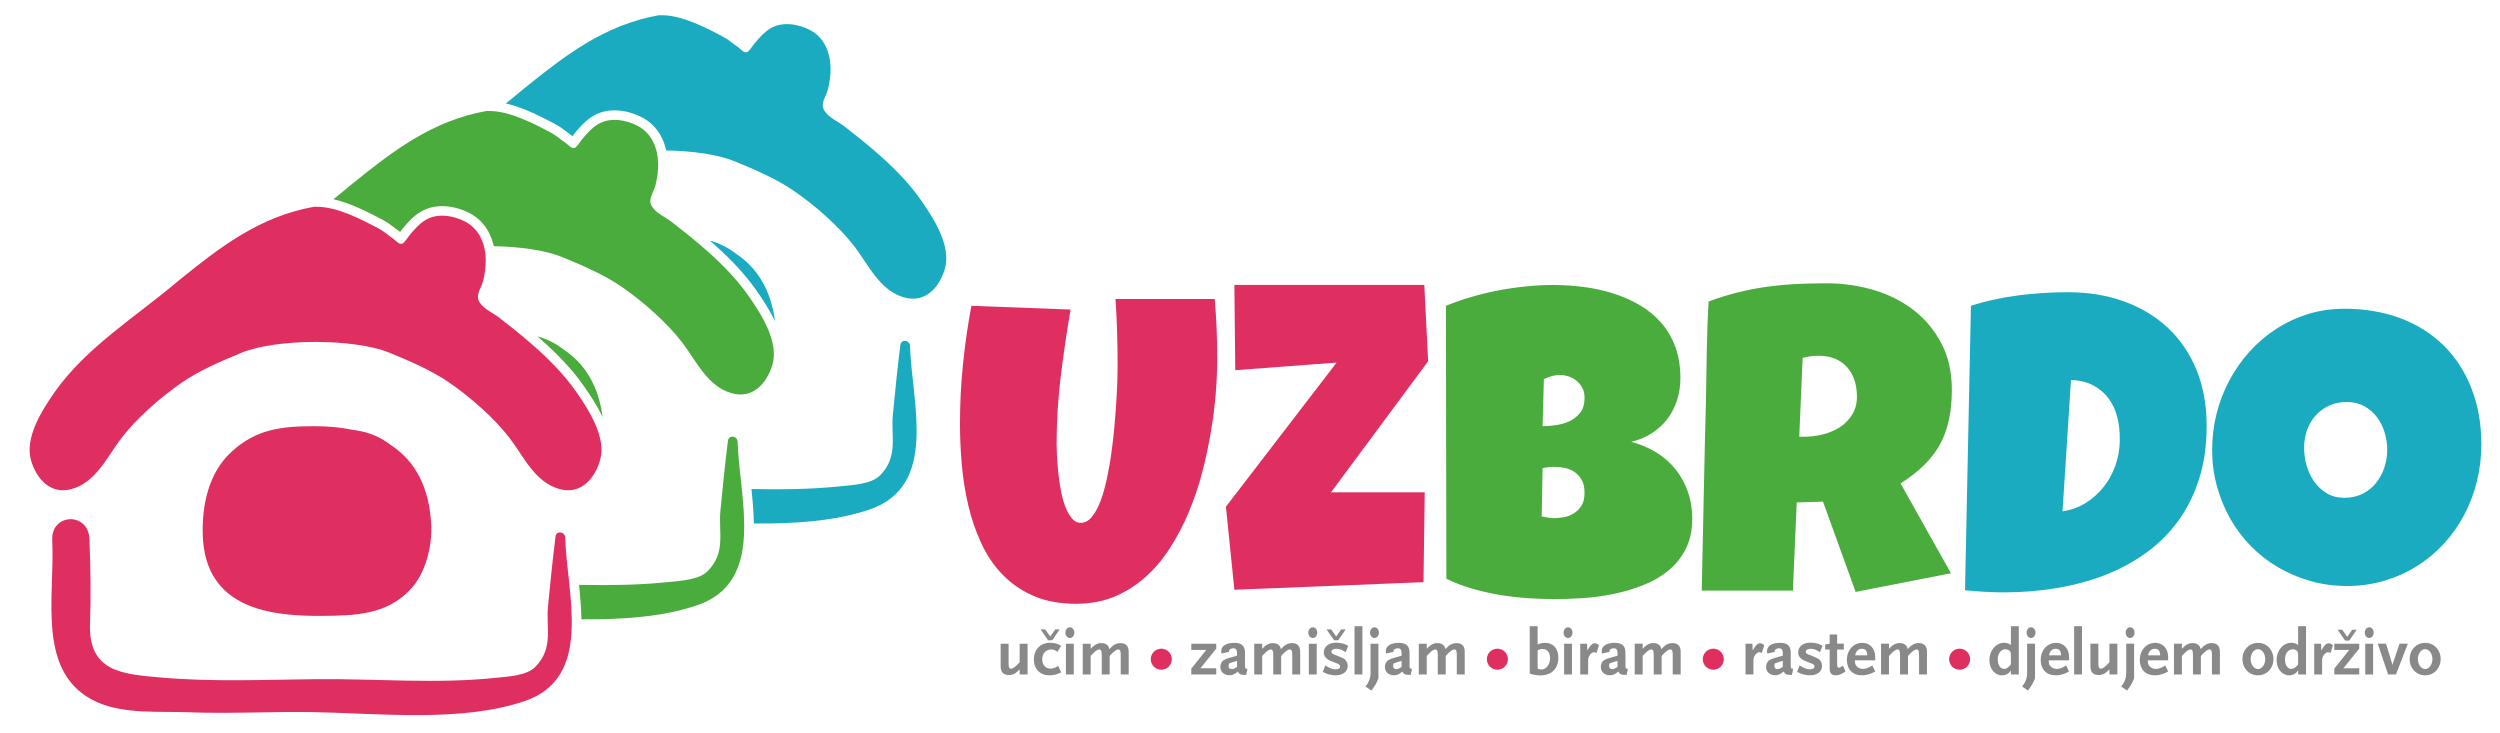<?xml version="1.0" encoding="UTF-8"?>
<!DOCTYPE svg PUBLIC "-//W3C//DTD SVG 1.1//EN" "http://www.w3.org/Graphics/SVG/1.1/DTD/svg11.dtd">
<!-- Creator: CorelDRAW 2019 (64-Bit) -->
<svg xmlns="http://www.w3.org/2000/svg" xml:space="preserve" width="1541px" height="452px" version="1.1" style="shape-rendering:geometricPrecision; text-rendering:geometricPrecision; image-rendering:optimizeQuality; fill-rule:evenodd; clip-rule:evenodd"
viewBox="0 0 1194.33 350.35"
 xmlns:xlink="http://www.w3.org/1999/xlink">
 <defs>
  <style type="text/css">
   <![CDATA[
    .fil5 {fill:none}
    .fil4 {fill:#898989;fill-rule:nonzero}
    .fil0 {fill:#1AABC1;fill-rule:nonzero}
    .fil1 {fill:#4BAC3E;fill-rule:nonzero}
    .fil3 {fill:#4BAC3E;fill-rule:nonzero}
    .fil2 {fill:#DF2F61;fill-rule:nonzero}
   ]]>
  </style>
 </defs>
 <g id="Layer_x0020_1">
  <g id="_2328397050672">
   <path class="fil0" d="M350.7 76.97c9.5,3.88 20.11,8.43 28.55,14.23 10.15,6.98 21.72,17.09 29.13,26.83 6.69,8.81 11.96,20.86 23.6,24.09 10.02,2.78 16.72,-4.68 19.37,-13.6 3.24,-10.92 -5.25,-24.1 -11.28,-32.76 -6.43,-9.25 -14.63,-17.19 -23.18,-24.48 -4.43,-3.79 -9.02,-7.41 -13.63,-11 -2.99,-2.32 -7.2,-3.99 -9.33,-7.23 -2.35,-3.54 0.61,-6.6 1.53,-10.2 0.92,-3.54 1.42,-7.21 1.3,-10.87 -0.22,-7.16 -3.13,-14.11 -9.71,-17.58 -5.69,-3 -13.41,-4.26 -19.06,-0.8 -3.12,1.91 -4.96,4.16 -7.31,6.87 -1.09,1.26 -2,2.89 -3.15,3.99 -1.74,1.67 -3.59,-1.02 -5.01,-1.98 -2.25,-1.52 -4.26,-3.4 -6.67,-4.69 -8.25,-4.43 -19.97,-10.51 -29.58,-10.51l-1.64 0c-25.95,4.67 -44.67,19.14 -64.67,35.31 -2.72,2.31 -5.51,4.58 -8.34,6.83 3.08,0.7 6.21,1.75 9.27,2.98 5.4,2.17 10.52,4.86 14.74,7.13 1.82,0.98 3.31,2.12 4.81,3.26 0.72,0.56 1.44,1.12 2.26,1.67 0.28,0.18 0.53,0.38 0.77,0.58 0.43,-0.6 0.87,-1.19 1.39,-1.79l0.46 -0.54c2.39,-2.76 4.4,-5.09 7.91,-7.25 3.46,-2.11 7.41,-2.89 11.36,-2.72 4.3,0.18 8.61,1.49 12.21,3.39 3.95,2.08 6.86,5.14 8.85,8.74 1.19,2.17 2.05,4.54 2.59,7 12.48,0.22 24.66,1.92 32.46,5.1zm-11.62 37.98c4.59,1.21 8.81,3.41 12.59,6.32 9.98,6.64 16.62,17.12 18.56,32.26 -2.57,-5.47 -5.94,-10.53 -8.78,-14.61 -3.35,-4.81 -7.17,-9.3 -11.28,-13.55 -3.54,-3.66 -7.28,-7.12 -11.09,-10.42zm91.02 49.94c-1.37,11.06 -2.52,22.25 -3.58,33.35 -0.99,10.24 2.76,19.91 -6.09,28.87 -4.15,4.2 -12.93,4.58 -18.53,5.18 -14.25,1.52 -28.59,1.62 -42.93,1.37 0.57,5.48 1.05,11.04 1.14,16.46 19.24,0.16 38.57,-1.04 55.18,-6.65 33.27,-11.25 20.19,-51.33 19.44,-78.14 -0.08,-2.93 -4.25,-3.49 -4.63,-0.44z"/>
   <path class="fil1" d="M268.32 122.74c9.5,3.88 20.11,8.43 28.55,14.23 10.15,6.98 21.72,17.09 29.14,26.83 6.69,8.8 11.95,20.86 23.59,24.09 10.02,2.78 16.72,-4.69 19.37,-13.61 3.24,-10.91 -5.25,-24.09 -11.28,-32.75 -6.43,-9.25 -14.63,-17.2 -23.17,-24.49 -4.44,-3.79 -9.03,-7.4 -13.64,-10.99 -2.98,-2.32 -7.19,-4 -9.33,-7.23 -2.34,-3.55 0.61,-6.61 1.53,-10.2 0.92,-3.54 1.42,-7.21 1.3,-10.87 -0.22,-7.16 -3.13,-14.11 -9.71,-17.58 -5.69,-3 -13.41,-4.27 -19.06,-0.81 -3.12,1.92 -4.96,4.17 -7.3,6.87 -1.1,1.26 -2,2.89 -3.16,3.99 -1.74,1.68 -3.58,-1.01 -5.01,-1.97 -2.25,-1.53 -4.26,-3.4 -6.67,-4.7 -8.25,-4.43 -19.97,-10.51 -29.57,-10.51l-1.65 0c-25.95,4.68 -44.67,19.14 -64.67,35.31 -2.72,2.32 -5.51,4.59 -8.34,6.83 3.09,0.71 6.22,1.76 9.27,2.98 5.41,2.18 10.52,4.87 14.74,7.14 1.82,0.97 3.32,2.12 4.81,3.26 0.72,0.56 1.45,1.11 2.26,1.66 0.28,0.19 0.53,0.38 0.77,0.58 0.43,-0.59 0.87,-1.19 1.39,-1.78l0.47 -0.55c2.38,-2.76 4.39,-5.08 7.91,-7.24 3.45,-2.11 7.4,-2.89 11.35,-2.72 4.3,0.18 8.62,1.49 12.21,3.38 3.95,2.09 6.86,5.15 8.85,8.75 1.2,2.17 2.05,4.54 2.59,6.99 12.48,0.22 24.66,1.92 32.46,5.11zm79.4 87.92c-1.37,11.06 -2.52,22.25 -3.58,33.35 -0.99,10.23 2.76,19.9 -6.09,28.87 -4.15,4.2 -12.92,4.58 -18.52,5.18 -14.26,1.52 -28.59,1.62 -42.94,1.37 0.57,5.48 1.05,11.03 1.14,16.46 19.24,0.15 38.57,-1.04 55.18,-6.66 33.27,-11.25 20.2,-51.32 19.45,-78.13 -0.09,-2.93 -4.26,-3.5 -4.64,-0.44zm-91.02 -49.95c4.59,1.22 8.82,3.41 12.59,6.33 9.99,6.63 16.62,17.11 18.56,32.25 -2.57,-5.46 -5.94,-10.53 -8.78,-14.61 -3.34,-4.81 -7.17,-9.3 -11.28,-13.55 -3.54,-3.66 -7.28,-7.11 -11.09,-10.42z"/>
   <path class="fil2" d="M265.34 256.42c-1.37,11.06 -2.51,22.25 -3.58,33.35 -0.99,10.24 2.76,19.91 -6.09,28.87 -4.15,4.2 -12.92,4.58 -18.52,5.18 -28.44,3.03 -57.18,0.41 -85.71,0.67 -25.08,0.23 -50.09,1.41 -75.1,-0.83 -17.59,-1.57 -34.17,-2.59 -33.39,-25.49 0.46,-13.53 0.26,-27.17 -0.28,-40.68 -0.53,-13.03 -18.49,-12.31 -17.78,0.71 1.46,26.62 -8.19,64.03 21.52,77.32 12.86,5.75 30.22,4.26 43.82,4.79 19.86,0.78 39.83,-0.44 59.71,-0.07 31.31,0.58 70.43,4.96 100.59,-5.24 33.27,-11.25 20.2,-51.33 19.45,-78.14 -0.08,-2.93 -4.26,-3.49 -4.64,-0.44zm-168.52 -0.55c-0.49,-14.03 2.6,-29.52 13.3,-39.61 11.96,-11.28 24.27,-12.64 40.24,-12.63 6.27,0 12.19,0.54 17.66,1.66 0.91,0.11 1.82,0.25 2.72,0.45 5.99,0.88 11.44,3.4 16.18,7.06 11.27,7.49 18.28,19.89 19.07,38.36 0.43,10.04 -2.79,22.9 -9.89,30.42 -11.59,12.26 -26.42,12.53 -42.4,12.68 -23.92,0.14 -55.63,-3.04 -56.88,-38.39zm89.13 -87.37c9.49,3.89 20.1,8.43 28.55,14.23 10.14,6.99 21.72,17.09 29.13,26.83 6.69,8.81 11.95,20.86 23.59,24.09 10.02,2.78 16.72,-4.68 19.37,-13.6 3.24,-10.92 -5.25,-24.1 -11.28,-32.76 -6.43,-9.25 -14.63,-17.19 -23.17,-24.48 -4.44,-3.79 -9.03,-7.41 -13.64,-11 -2.98,-2.32 -7.19,-3.99 -9.33,-7.23 -2.34,-3.54 0.61,-6.6 1.54,-10.19 0.91,-3.55 1.41,-7.22 1.29,-10.88 -0.22,-7.16 -3.13,-14.11 -9.71,-17.58 -5.69,-3 -13.4,-4.26 -19.06,-0.8 -3.12,1.91 -4.95,4.16 -7.3,6.87 -1.1,1.26 -2,2.89 -3.16,3.99 -1.73,1.67 -3.58,-1.02 -5.01,-1.98 -2.25,-1.52 -4.25,-3.4 -6.67,-4.69 -8.25,-4.43 -19.97,-10.51 -29.57,-10.51l-1.65 0c-25.95,4.67 -44.67,19.14 -64.66,35.31 -20,17.01 -43.82,31.48 -59.13,53.17 -6.03,8.66 -14.52,21.84 -11.28,32.76 2.65,8.92 9.35,16.38 19.37,13.6 11.64,-3.23 16.9,-15.28 23.59,-24.09 7.41,-9.74 18.99,-19.84 29.14,-26.83 8.44,-5.8 19.05,-10.34 28.54,-14.23 16.76,-6.84 53.75,-6.84 70.51,0z"/>
  </g>
  <g id="_2328397052624">
   <path class="fil2" d="M581.51 171.2c0,5.01 -0.21,10.51 -0.69,16.52 -0.49,6.02 -1.25,12.21 -2.35,18.63 -1.07,6.4 -2.46,12.9 -4.18,19.5 -1.73,6.57 -3.88,12.89 -6.43,18.98 -2.56,6.08 -5.57,11.75 -8.96,17.07 -3.42,5.29 -7.32,9.92 -11.75,13.86 -4.42,3.94 -9.37,7.05 -14.83,9.33 -5.49,2.25 -11.54,3.39 -18.25,3.39 -7.81,0 -14.62,-1.28 -20.39,-3.8 -5.77,-2.52 -10.72,-5.95 -14.83,-10.23 -4.15,-4.29 -7.5,-9.3 -10.13,-15 -2.62,-5.71 -4.7,-11.72 -6.18,-18.12 -1.49,-6.39 -2.53,-12.89 -3.08,-19.53 -0.59,-6.67 -0.86,-13.06 -0.86,-19.21 0,-9.44 0.44,-18.88 1.41,-28.28 0.94,-9.43 2.28,-18.84 4.05,-28.2l47.39 1.79c-1.84,10.62 -3.39,21.26 -4.71,31.98 -1.31,10.68 -1.97,21.43 -1.97,32.25 0,1.14 0.04,2.83 0.14,5.11 0.11,2.25 0.28,4.77 0.56,7.57 0.27,2.84 0.65,5.7 1.17,8.61 0.48,2.94 1.21,5.63 2.07,8.05 0.87,2.46 1.94,4.43 3.19,5.98 1.24,1.56 2.73,2.35 4.42,2.35 1.93,0 3.7,-0.93 5.25,-2.8 1.56,-1.86 2.91,-4.32 4.12,-7.43 1.17,-3.11 2.21,-6.7 3.07,-10.75 0.87,-4.04 1.63,-8.26 2.21,-12.65 0.63,-4.39 1.11,-8.78 1.49,-13.17 0.38,-4.39 0.66,-8.47 0.9,-12.24 0.24,-3.8 0.41,-7.12 0.45,-10.02 0.07,-2.9 0.1,-5.08 0.1,-6.5 0,-5.25 -0.07,-10.51 -0.24,-15.76 -0.17,-5.22 -0.41,-10.44 -0.76,-15.62l47.39 0c0.83,9.3 1.21,18.77 1.21,28.34zm100.76 1.42l-46.39 62.6 44.76 0 -0.58 42.93 -90.36 3.63 -4.04 -39.69 52.88 -68.85 -48.42 3.63 -0.42 -40.72 90.74 0 1.83 36.47z"/>
   <path class="fil3" d="M808.47 247.76c0,5.6 -1.04,10.44 -3.11,14.49 -2.04,4.04 -4.81,7.5 -8.27,10.33 -3.42,2.84 -7.39,5.15 -11.89,6.91 -4.49,1.8 -9.16,3.22 -14.03,4.22 -4.84,1 -9.71,1.69 -14.62,2.04 -4.87,0.31 -9.47,0.48 -13.72,0.48 -4.19,0 -8.51,-0.13 -13,-0.44 -4.49,-0.32 -8.99,-0.83 -13.45,-1.56 -4.42,-0.76 -8.81,-1.76 -13.13,-3.01 -4.32,-1.24 -8.43,-2.8 -12.27,-4.7l-0.21 -130.41c3.8,-1.56 7.81,-2.98 12.06,-4.22 4.26,-1.24 8.58,-2.28 13,-3.15 4.43,-0.83 8.85,-1.48 13.24,-1.9 4.39,-0.45 8.64,-0.69 12.75,-0.69 4.81,0 9.65,0.31 14.52,0.93 4.91,0.59 9.61,1.63 14.14,3.05 4.53,1.41 8.74,3.25 12.65,5.49 3.91,2.28 7.36,5.05 10.3,8.37 2.94,3.32 5.22,7.15 6.88,11.54 1.66,4.39 2.49,9.47 2.49,15.21 0,3.77 -0.56,7.29 -1.63,10.61 -1.1,3.32 -2.66,6.29 -4.66,8.92 -2.04,2.63 -4.5,4.87 -7.4,6.74 -2.9,1.87 -6.19,3.22 -9.82,4.08 4.39,1.17 8.4,2.87 12,5.08 3.63,2.21 6.67,4.94 9.23,8.09 2.52,3.18 4.49,6.77 5.87,10.75 1.39,3.97 2.08,8.22 2.08,12.75zm-51.47 -57.72c0,-1.97 -0.38,-3.63 -1.21,-5.01 -0.8,-1.39 -1.8,-2.53 -2.97,-3.39 -1.18,-0.86 -2.49,-1.52 -3.87,-1.94 -1.39,-0.38 -2.6,-0.58 -3.7,-0.58 -1.35,0 -2.67,0.2 -3.94,0.58 -1.28,0.42 -2.53,0.9 -3.74,1.42l-0.62 22.5c1.56,0 3.49,-0.14 5.77,-0.41 2.32,-0.28 4.53,-0.87 6.64,-1.76 2.14,-0.94 3.94,-2.29 5.43,-4.08 1.48,-1.77 2.21,-4.22 2.21,-7.33zm-14.38 33.01c-1.94,0 -3.84,0.21 -5.67,0.62l-0.41 23.09c1.03,0.21 2.04,0.38 3,0.55 0.97,0.18 1.94,0.25 2.87,0.25 1.42,0 2.97,-0.14 4.67,-0.45 1.69,-0.31 3.28,-0.9 4.77,-1.83 1.49,-0.9 2.73,-2.15 3.7,-3.7 0.97,-1.56 1.45,-3.6 1.45,-6.16 0,-2.59 -0.48,-4.66 -1.45,-6.29 -0.97,-1.62 -2.18,-2.9 -3.6,-3.8 -1.41,-0.9 -2.97,-1.52 -4.66,-1.83 -1.7,-0.28 -3.25,-0.45 -4.67,-0.45zm189.87 -36.85c0,5.26 -0.45,10.03 -1.39,14.31 -0.89,4.29 -2.31,8.23 -4.28,11.82 -1.97,3.56 -4.5,6.88 -7.61,9.92 -3.11,3.05 -6.84,5.95 -11.23,8.71l24.09 42.93 -45.55 8.92 -15.59 -43.13 -12.55 0.38 -1.83 42.13 -43.56 0c0.35,-15.38 0.66,-30.73 0.97,-45.97 0.31,-15.24 0.66,-30.59 1.07,-45.97 0.11,-7.78 0.25,-15.45 0.38,-23.09 0.14,-7.64 0.42,-15.32 0.83,-23.09 4.7,-1.77 9.37,-3.22 13.97,-4.36 4.59,-1.14 9.19,-2.04 13.82,-2.69 4.64,-0.63 9.34,-1.08 14.07,-1.32 4.77,-0.24 9.65,-0.34 14.62,-0.34 7.71,0 15.18,1.07 22.37,3.18 7.19,2.14 13.55,5.32 19.08,9.57 5.53,4.25 9.95,9.58 13.3,15.9 3.36,6.36 5.02,13.76 5.02,22.19zm-45.35 3.25c0,-2.87 -0.42,-5.46 -1.18,-7.81 -0.79,-2.35 -1.93,-4.42 -3.45,-6.12 -1.53,-1.73 -3.39,-3.08 -5.67,-4.08 -2.25,-0.96 -4.91,-1.45 -7.95,-1.45 -1.35,0 -2.67,0.07 -3.94,0.24 -1.28,0.18 -2.53,0.45 -3.74,0.76l-1.62 37.68 2.42 0c2.9,0 5.84,-0.38 8.85,-1.11 3,-0.76 5.7,-1.9 8.12,-3.45 2.38,-1.56 4.35,-3.53 5.88,-5.98 1.52,-2.42 2.28,-5.33 2.28,-8.68z"/>
   <path class="fil0" d="M1054.23 203.42c0,9.43 -1.21,17.97 -3.67,25.57 -2.42,7.57 -5.8,14.35 -10.16,20.23 -4.36,5.91 -9.54,10.99 -15.55,15.24 -6.02,4.25 -12.59,7.78 -19.74,10.51 -7.16,2.73 -14.76,4.73 -22.85,6.05 -8.05,1.34 -16.35,2 -24.85,2 -3.18,0 -6.29,-0.1 -9.33,-0.28 -3.01,-0.17 -6.12,-0.41 -9.3,-0.76l2.83 -135.87c7.43,-2.39 15.07,-4.05 22.95,-5.02 7.85,-1 15.66,-1.48 23.44,-1.48 9.64,0 18.53,1.45 26.61,4.35 8.13,2.91 15.11,7.09 20.99,12.55 5.87,5.5 10.43,12.17 13.72,20.05 3.25,7.91 4.91,16.87 4.91,26.86zm-41.52 6.46c0.07,-3.63 -0.34,-7.16 -1.17,-10.51 -0.83,-3.39 -2.25,-6.36 -4.15,-8.98 -1.93,-2.6 -4.39,-4.67 -7.36,-6.26 -2.97,-1.59 -6.5,-2.46 -10.61,-2.59l-4.05 62.77c4.05,-0.59 7.71,-1.94 11.03,-3.98 3.32,-2.07 6.15,-4.6 8.54,-7.6 2.42,-3.01 4.25,-6.36 5.6,-10.03 1.31,-3.7 2.04,-7.46 2.17,-11.4l0 -1.42zm172.76 2.45c0,6.12 -0.72,12.07 -2.14,17.77 -1.42,5.7 -3.46,11.06 -6.12,16.04 -2.66,5.01 -5.91,9.57 -9.71,13.72 -3.84,4.15 -8.13,7.71 -12.9,10.68 -4.73,2.97 -9.92,5.29 -15.52,6.95 -5.6,1.66 -11.54,2.49 -17.83,2.49 -6.09,0 -11.86,-0.8 -17.35,-2.35 -5.53,-1.56 -10.65,-3.74 -15.45,-6.53 -4.81,-2.8 -9.13,-6.16 -13.04,-10.13 -3.87,-3.94 -7.18,-8.33 -9.92,-13.17 -2.73,-4.81 -4.83,-9.99 -6.35,-15.52 -1.53,-5.53 -2.29,-11.3 -2.29,-17.32 0,-5.88 0.69,-11.65 2.11,-17.28 1.42,-5.64 3.46,-10.96 6.15,-15.94 2.67,-5.01 5.88,-9.61 9.65,-13.79 3.8,-4.18 8.02,-7.78 12.72,-10.82 4.7,-3.04 9.78,-5.39 15.24,-7.08 5.46,-1.7 11.24,-2.53 17.32,-2.53 9.78,0 18.7,1.52 26.79,4.53 8.05,3.04 14.93,7.4 20.67,13.03 5.7,5.64 10.12,12.45 13.24,20.47 3.14,7.98 4.73,16.9 4.73,26.78zm-44.97 2.63c0,-2.9 -0.41,-5.74 -1.28,-8.47 -0.83,-2.73 -2.07,-5.15 -3.7,-7.29 -1.62,-2.11 -3.63,-3.84 -6.01,-5.15 -2.38,-1.31 -5.15,-1.97 -8.26,-1.97 -3.18,0 -6.02,0.55 -8.5,1.69 -2.49,1.18 -4.64,2.73 -6.43,4.74 -1.8,1.97 -3.15,4.32 -4.12,6.98 -0.93,2.66 -1.41,5.5 -1.41,8.43 0,2.87 0.41,5.71 1.21,8.54 0.83,2.84 2.04,5.39 3.66,7.68 1.62,2.31 3.63,4.14 6.01,5.56 2.42,1.42 5.19,2.14 8.37,2.14 3.18,0 6.01,-0.62 8.57,-1.86 2.52,-1.25 4.67,-2.94 6.43,-5.08 1.73,-2.11 3.08,-4.57 4.04,-7.33 0.94,-2.77 1.42,-5.64 1.42,-8.61z"/>
  </g>
  <g id="_2328397056432">
   <path class="fil4" d="M490.9 322.25l0 -14.7 -3.79 0 0 8.85 -0.51 0.54c-1.64,1.74 -2.75,2.56 -3.57,2.56 -0.89,0 -1.2,-0.69 -1.2,-2.5l0 -9.45 -3.8 0 0 10.81c0,2.79 1.33,4.15 3.99,4.15 1.86,0 3.32,-0.76 5.09,-2.72l0 2.46 3.79 0zm90.14 0l0 -2.97 -7.56 0 7.56 -9.36 0 -2.37 -11.92 0 0 2.97 7.14 0 -7.14 8.95 0 2.78 11.92 0zm163.45 -8.03c0,-4.33 -2.44,-7.08 -6.24,-7.08 -1.36,0 -2.59,0.25 -3.66,0.79l0 -8.73 -3.77 0 0 22.64c0.95,0.32 1.33,0.41 2.09,0.54 1.01,0.19 2.05,0.32 2.97,0.32 5.32,0 8.61,-3.26 8.61,-8.48zm-3.96 0.19c0,3.1 -1.83,5.47 -4.2,5.47 -0.54,0 -0.92,-0.09 -1.74,-0.41l0 -8.76c0.91,-0.47 1.51,-0.66 2.3,-0.66 2.22,0 3.64,1.7 3.64,4.36zm102.34 -6.04c-0.6,-0.7 -1.26,-1.04 -2.05,-1.04 -1.14,0 -2.06,0.94 -3.48,3.44l-0.16 -3.22 -3.26 0 0 14.7 3.77 0 0 -6.73c0,-1.11 0.31,-1.96 1.01,-2.82 0.57,-0.69 1.23,-1.1 1.83,-1.1 0.41,0 0.73,0.12 1.14,0.44l1.2 -3.67zm121.61 13.88l0 -23.05 -3.77 0 0 8.95c-0.82,-0.57 -1.16,-0.7 -1.96,-0.89 -0.44,-0.09 -0.88,-0.16 -1.29,-0.16 -3.89,0 -7.02,3.67 -7.02,8.23 0,4.24 2.56,7.33 6.04,7.33 0.98,0 1.89,-0.28 2.75,-0.82 0.69,-0.44 0.95,-0.73 1.48,-1.58l0 1.99 3.77 0zm-3.77 -4.9c-0.91,1.42 -2.08,2.22 -3.25,2.22 -1.81,0 -3.04,-1.87 -3.04,-4.53 0,-2.78 1.55,-4.84 3.64,-4.84 1.17,0 2.21,0.57 2.47,1.36 0.09,0.32 0.18,1.08 0.18,1.9l0 3.89zm125.43 -2.47c0,-4.39 -3.19,-7.74 -7.4,-7.74 -4.2,0 -7.4,3.35 -7.4,7.74 0,4.43 3.2,7.78 7.4,7.78 4.21,0 7.4,-3.35 7.4,-7.78zm-3.92 0c0,2.63 -1.58,4.78 -3.48,4.78 -1.89,0 -3.47,-2.15 -3.47,-4.78 0,-2.59 1.58,-4.74 3.47,-4.74 1.9,0 3.48,2.15 3.48,4.74zm-575.28 6.36l-1.39 -3.07c-1.62,0.95 -2.53,1.27 -3.8,1.27 -2.28,0 -3.86,-1.8 -3.86,-4.43 0,-2.75 1.77,-4.71 4.27,-4.71 1.14,0 1.87,0.28 2.98,1.14l1.8 -2.88c-1.23,-0.73 -1.74,-0.95 -2.82,-1.2 -0.79,-0.16 -1.58,-0.26 -2.4,-0.26 -4.68,0 -7.81,3.2 -7.81,7.94 0,4.62 2.94,7.62 7.49,7.62 1.46,0 2.94,-0.28 4.31,-0.85 0.28,-0.13 0.69,-0.32 1.23,-0.57zm-0.7 -20.52l-2.15 0 -2.37 3.38 -2.4 -3.38 -2.22 0 3.61 5.18 1.99 0 3.54 -5.18zm6.74 21.53l0 -14.7 -3.76 0 0 14.7 3.76 0zm0.25 -19.98c0,-1.43 -0.95,-2.57 -2.12,-2.57 -1.17,0 -2.15,1.14 -2.15,2.57 0,1.42 0.98,2.56 2.15,2.56 1.17,0 2.12,-1.14 2.12,-2.56zm25.97 19.98l0 -10.81c0,-2.79 -1.33,-4.18 -3.99,-4.18 -1.93,0 -3.6,0.95 -5.22,2.88 -0.34,-1.87 -1.67,-2.88 -3.85,-2.88 -1.87,0 -3.32,0.79 -5.1,2.72l0 -2.43 -3.79 0 0 14.7 3.79 0 0 -8.85 0.51 -0.54c1.64,-1.77 2.75,-2.56 3.54,-2.56 0.92,0 1.24,0.66 1.24,2.5l0 9.45 3.79 0 0 -8.82c0.95,-1.08 1.49,-1.61 2.03,-2.06 0.82,-0.69 1.58,-1.07 2.05,-1.07 0.89,0 1.2,0.66 1.2,2.5l0 9.45 3.8 0zm56.74 -2.65c-1.02,-0.1 -1.17,-0.32 -1.17,-1.65l0 -6.13c0,-3.23 -1.59,-4.68 -5.1,-4.68 -3.98,0 -6.26,1.48 -6.26,4.08 0,0.41 0.03,0.57 0.19,1.01l3.61 -0.79c-0.07,-0.19 -0.1,-0.26 -0.1,-0.38 0,-0.73 0.92,-1.33 2.06,-1.33 1.23,0 1.8,0.73 1.8,2.31l0 1.23 -4.17 1.2c-2.16,0.64 -3.04,1.33 -3.55,2.69 -0.15,0.48 -0.25,0.98 -0.25,1.49 0,2.34 1.77,3.98 4.27,3.98 1.49,0 2.72,-0.53 4.11,-1.8 0.67,1.3 1.27,1.61 3.16,1.61l0.79 0 0.61 -2.84zm-4.97 -1.02c-0.54,0.42 -0.73,0.54 -0.98,0.67 -0.51,0.28 -1.08,0.44 -1.55,0.44 -0.95,0 -1.52,-0.57 -1.52,-1.52 0,-0.38 0.07,-0.66 0.29,-1.23l3.76 -1.23 0 2.87zm30.17 3.67l0 -10.81c0,-2.79 -1.33,-4.18 -3.98,-4.18 -1.93,0 -3.61,0.95 -5.22,2.88 -0.35,-1.87 -1.68,-2.88 -3.86,-2.88 -1.87,0 -3.32,0.79 -5.09,2.72l0 -2.43 -3.8 0 0 14.7 3.8 0 0 -8.85 0.5 -0.54c1.65,-1.77 2.76,-2.56 3.55,-2.56 0.91,0 1.23,0.66 1.23,2.5l0 9.45 3.79 0 0 -8.82c0.95,-1.08 1.49,-1.61 2.03,-2.06 0.82,-0.69 1.58,-1.07 2.06,-1.07 0.88,0 1.2,0.66 1.2,2.5l0 9.45 3.79 0zm7.91 0l0 -14.7 -3.77 0 0 14.7 3.77 0zm0.25 -19.98c0,-1.43 -0.95,-2.57 -2.12,-2.57 -1.17,0 -2.15,1.14 -2.15,2.57 0,1.42 0.98,2.56 2.15,2.56 1.17,0 2.12,-1.14 2.12,-2.56zm14.77 6.29c-1.33,-0.76 -1.83,-0.95 -3.22,-1.23 -0.92,-0.19 -1.74,-0.29 -2.44,-0.29 -3.57,0 -5.98,1.87 -5.98,4.62 0,1.96 1.2,3.32 3.8,4.33l2.53 0.98c1.01,0.38 1.48,0.89 1.48,1.55 0,0.79 -0.85,1.27 -2.3,1.27 -0.54,0 -1.08,-0.1 -1.65,-0.29 -1.07,-0.35 -1.67,-0.63 -3.16,-1.55l-1.2 3.07c1.61,0.82 2.27,1.08 3.63,1.36 0.89,0.19 1.68,0.28 2.41,0.28 3.54,0 5.88,-1.77 5.88,-4.45 0,-1.3 -0.6,-2.6 -1.52,-3.26 -0.66,-0.48 -2.78,-1.46 -4.43,-2.03 -1.32,-0.47 -1.83,-0.88 -1.83,-1.55 0,-0.82 0.95,-1.39 2.4,-1.39 1.08,0 2.34,0.38 3.39,1.01 0.28,0.16 0.63,0.38 1.01,0.64l1.2 -3.07zm-1.2 -7.84l-2.15 0 -2.37 3.38 -2.41 -3.38 -2.21 0 3.6 5.18 2 0 3.54 -5.18zm8 21.53l0 -23.05 -3.76 0 0 23.05 3.76 0zm7.65 1.84l0 -16.54 -3.76 0 0 13.66c0,1.71 -0.25,3 -0.82,4.3 -0.41,0.92 -0.7,1.39 -1.58,2.47l2.78 1.96c0.98,-1.3 1.33,-1.8 1.84,-2.63 0.6,-0.98 0.91,-1.61 1.54,-3.22zm0.23 -21.82c0,-1.43 -0.95,-2.57 -2.12,-2.57 -1.17,0 -2.12,1.14 -2.12,2.57 0,1.42 0.95,2.56 2.12,2.56 1.17,0 2.12,-1.14 2.12,-2.56zm15.81 17.33c-1.01,-0.1 -1.17,-0.32 -1.17,-1.65l0 -6.13c0,-3.23 -1.58,-4.68 -5.09,-4.68 -3.99,0 -6.26,1.48 -6.26,4.08 0,0.41 0.03,0.57 0.18,1.01l3.61 -0.79c-0.06,-0.19 -0.1,-0.26 -0.1,-0.38 0,-0.73 0.92,-1.33 2.06,-1.33 1.23,0 1.8,0.73 1.8,2.31l0 1.23 -4.17 1.2c-2.15,0.64 -3.04,1.33 -3.54,2.69 -0.16,0.48 -0.26,0.98 -0.26,1.49 0,2.34 1.77,3.98 4.27,3.98 1.49,0 2.72,-0.53 4.11,-1.8 0.67,1.3 1.27,1.61 3.17,1.61l0.79 0 0.6 -2.84zm-4.97 -1.02c-0.53,0.42 -0.72,0.54 -0.98,0.67 -0.5,0.28 -1.07,0.44 -1.55,0.44 -0.95,0 -1.51,-0.57 -1.51,-1.52 0,-0.38 0.06,-0.66 0.28,-1.23l3.76 -1.23 0 2.87zm30.17 3.67l0 -10.81c0,-2.79 -1.32,-4.18 -3.98,-4.18 -1.93,0 -3.61,0.95 -5.22,2.88 -0.35,-1.87 -1.67,-2.88 -3.86,-2.88 -1.86,0 -3.32,0.79 -5.09,2.72l0 -2.43 -3.79 0 0 14.7 3.79 0 0 -8.85 0.51 -0.54c1.64,-1.77 2.75,-2.56 3.54,-2.56 0.92,0 1.23,0.66 1.23,2.5l0 9.45 3.8 0 0 -8.82c0.95,-1.08 1.48,-1.61 2.02,-2.06 0.82,-0.69 1.58,-1.07 2.06,-1.07 0.88,0 1.2,0.66 1.2,2.5l0 9.45 3.79 0zm51.24 0l0 -14.7 -3.76 0 0 14.7 3.76 0zm0.25 -19.98c0,-1.43 -0.95,-2.57 -2.12,-2.57 -1.17,0 -2.15,1.14 -2.15,2.57 0,1.42 0.98,2.56 2.15,2.56 1.17,0 2.12,-1.14 2.12,-2.56zm12.65 6.1c-0.6,-0.7 -1.26,-1.04 -2.05,-1.04 -1.14,0 -2.06,0.94 -3.48,3.44l-0.16 -3.22 -3.26 0 0 14.7 3.77 0 0 -6.73c0,-1.11 0.31,-1.96 1.01,-2.82 0.57,-0.69 1.23,-1.1 1.83,-1.1 0.41,0 0.73,0.12 1.14,0.44l1.2 -3.67zm13.82 11.23c-1.01,-0.1 -1.17,-0.32 -1.17,-1.65l0 -6.13c0,-3.23 -1.58,-4.68 -5.09,-4.68 -3.98,0 -6.26,1.48 -6.26,4.08 0,0.41 0.03,0.57 0.19,1.01l3.61 -0.79c-0.07,-0.19 -0.1,-0.26 -0.1,-0.38 0,-0.73 0.92,-1.33 2.06,-1.33 1.23,0 1.8,0.73 1.8,2.31l0 1.23 -4.18 1.2c-2.15,0.64 -3.03,1.33 -3.54,2.69 -0.16,0.48 -0.25,0.98 -0.25,1.49 0,2.34 1.77,3.98 4.27,3.98 1.48,0 2.72,-0.53 4.11,-1.8 0.66,1.3 1.26,1.61 3.16,1.61l0.79 0 0.6 -2.84zm-4.96 -1.02c-0.54,0.42 -0.73,0.54 -0.98,0.67 -0.51,0.28 -1.08,0.44 -1.55,0.44 -0.95,0 -1.52,-0.57 -1.52,-1.52 0,-0.38 0.06,-0.66 0.29,-1.23l3.76 -1.23 0 2.87zm30.17 3.67l0 -10.81c0,-2.79 -1.33,-4.18 -3.98,-4.18 -1.93,0 -3.61,0.95 -5.22,2.88 -0.35,-1.87 -1.68,-2.88 -3.86,-2.88 -1.87,0 -3.32,0.79 -5.09,2.72l0 -2.43 -3.8 0 0 14.7 3.8 0 0 -8.85 0.5 -0.54c1.65,-1.77 2.75,-2.56 3.54,-2.56 0.92,0 1.24,0.66 1.24,2.5l0 9.45 3.79 0 0 -8.82c0.95,-1.08 1.49,-1.61 2.03,-2.06 0.82,-0.69 1.58,-1.07 2.05,-1.07 0.89,0 1.21,0.66 1.21,2.5l0 9.45 3.79 0zm53.77 -2.65c-1.02,-0.1 -1.18,-0.32 -1.18,-1.65l0 -6.13c0,-3.23 -1.58,-4.68 -5.09,-4.68 -3.98,0 -6.26,1.48 -6.26,4.08 0,0.41 0.03,0.57 0.19,1.01l3.61 -0.79c-0.07,-0.19 -0.1,-0.26 -0.1,-0.38 0,-0.73 0.92,-1.33 2.06,-1.33 1.23,0 1.8,0.73 1.8,2.31l0 1.23 -4.17 1.2c-2.16,0.64 -3.04,1.33 -3.55,2.69 -0.16,0.48 -0.25,0.98 -0.25,1.49 0,2.34 1.77,3.98 4.27,3.98 1.49,0 2.72,-0.53 4.11,-1.8 0.67,1.3 1.27,1.61 3.16,1.61l0.79 0 0.61 -2.84zm-4.97 -1.02c-0.54,0.42 -0.73,0.54 -0.98,0.67 -0.51,0.28 -1.08,0.44 -1.55,0.44 -0.95,0 -1.52,-0.57 -1.52,-1.52 0,-0.38 0.06,-0.66 0.29,-1.23l3.76 -1.23 0 2.87zm18.98 -10.02c-1.33,-0.76 -1.84,-0.95 -3.23,-1.23 -0.92,-0.19 -1.74,-0.29 -2.44,-0.29 -3.57,0 -5.97,1.87 -5.97,4.62 0,1.96 1.2,3.32 3.79,4.33l2.53 0.98c1.01,0.38 1.49,0.89 1.49,1.55 0,0.79 -0.86,1.27 -2.31,1.27 -0.54,0 -1.08,-0.1 -1.64,-0.29 -1.08,-0.35 -1.68,-0.63 -3.17,-1.55l-1.2 3.07c1.61,0.82 2.28,1.08 3.64,1.36 0.88,0.19 1.67,0.28 2.4,0.28 3.54,0 5.88,-1.77 5.88,-4.45 0,-1.3 -0.6,-2.6 -1.51,-3.26 -0.67,-0.48 -2.79,-1.46 -4.43,-2.03 -1.33,-0.47 -1.84,-0.88 -1.84,-1.55 0,-0.82 0.95,-1.39 2.41,-1.39 1.07,0 2.34,0.38 3.38,1.01 0.29,0.16 0.63,0.38 1.01,0.64l1.21 -3.07zm10.97 12.27l-1.2 -2.75c-1.05,0.69 -1.58,0.92 -2.03,0.92 -0.6,0 -0.76,-0.48 -0.76,-2.12l0 -6.55 3.2 0 0 -2.78 -3.2 0 0 -4.4 -3.57 0 0 4.4 -2.18 0.38 0 2.4 2.18 0 0 9.14c0,2.18 0.92,3.19 2.88,3.19 1.04,0 2.18,-0.34 3.29,-0.98 0.41,-0.25 0.88,-0.53 1.39,-0.85zm14.2 0l-1.39 -2.88c-1.36,0.86 -1.93,1.14 -2.82,1.39 -0.6,0.19 -1.17,0.26 -1.74,0.26 -1.39,0 -2.65,-0.7 -3.28,-1.77 -0.35,-0.61 -0.45,-1.11 -0.51,-2.34l9.74 0 0 -1.62c0,-3.98 -2.53,-6.73 -6.17,-6.73 -4.2,0 -7.37,3.51 -7.37,8.16 0,4.49 2.76,7.36 7.12,7.36 1.71,0 3.29,-0.34 4.84,-1.04 0.35,-0.16 0.88,-0.41 1.58,-0.79zm-3.8 -7.72l-5.75 0c0.32,-1.99 1.45,-3.13 3.13,-3.13 1.77,0 2.53,0.89 2.62,3.13zm28.53 9.14l0 -10.81c0,-2.79 -1.33,-4.18 -3.98,-4.18 -1.93,0 -3.61,0.95 -5.22,2.88 -0.35,-1.87 -1.68,-2.88 -3.86,-2.88 -1.87,0 -3.32,0.79 -5.09,2.72l0 -2.43 -3.8 0 0 14.7 3.8 0 0 -8.85 0.5 -0.54c1.65,-1.77 2.76,-2.56 3.55,-2.56 0.91,0 1.23,0.66 1.23,2.5l0 9.45 3.8 0 0 -8.82c0.94,-1.08 1.48,-1.61 2.02,-2.06 0.82,-0.69 1.58,-1.07 2.06,-1.07 0.88,0 1.2,0.66 1.2,2.5l0 9.45 3.79 0zm51.62 1.84l0 -16.54 -3.77 0 0 13.66c0,1.71 -0.25,3 -0.82,4.3 -0.41,0.92 -0.69,1.39 -1.58,2.47l2.78 1.96c0.98,-1.3 1.33,-1.8 1.84,-2.63 0.6,-0.98 0.92,-1.61 1.55,-3.22zm0.22 -21.82c0,-1.43 -0.95,-2.57 -2.12,-2.57 -1.17,0 -2.12,1.14 -2.12,2.57 0,1.42 0.95,2.56 2.12,2.56 1.17,0 2.12,-1.14 2.12,-2.56zm16.03 18.56l-1.39 -2.88c-1.36,0.86 -1.93,1.14 -2.81,1.39 -0.6,0.19 -1.17,0.26 -1.74,0.26 -1.39,0 -2.66,-0.7 -3.29,-1.77 -0.35,-0.61 -0.45,-1.11 -0.51,-2.34l9.74 0 0 -1.62c0,-3.98 -2.53,-6.73 -6.16,-6.73 -4.21,0 -7.37,3.51 -7.37,8.16 0,4.49 2.75,7.36 7.11,7.36 1.71,0 3.29,-0.34 4.84,-1.04 0.35,-0.16 0.89,-0.41 1.58,-0.79zm-3.79 -7.72l-5.76 0c0.32,-1.99 1.46,-3.13 3.13,-3.13 1.77,0 2.53,0.89 2.63,3.13zm9.99 9.14l0 -23.05 -3.76 0 0 23.05 3.76 0zm16.89 0l0 -14.7 -3.79 0 0 8.85 -0.51 0.54c-1.65,1.74 -2.75,2.56 -3.58,2.56 -0.88,0 -1.2,-0.69 -1.2,-2.5l0 -9.45 -3.79 0 0 10.81c0,2.79 1.33,4.15 3.98,4.15 1.87,0 3.32,-0.76 5.1,-2.72l0 2.46 3.79 0zm8 1.84l0 -16.54 -3.76 0 0 13.66c0,1.71 -0.26,3 -0.82,4.3 -0.42,0.92 -0.7,1.39 -1.59,2.47l2.79 1.96c0.98,-1.3 1.33,-1.8 1.83,-2.63 0.6,-0.98 0.92,-1.61 1.55,-3.22zm0.22 -21.82c0,-1.43 -0.95,-2.57 -2.12,-2.57 -1.17,0 -2.12,1.14 -2.12,2.57 0,1.42 0.95,2.56 2.12,2.56 1.17,0 2.12,-1.14 2.12,-2.56zm16.04 18.56l-1.39 -2.88c-1.36,0.86 -1.93,1.14 -2.82,1.39 -0.6,0.19 -1.17,0.26 -1.74,0.26 -1.39,0 -2.66,-0.7 -3.29,-1.77 -0.35,-0.61 -0.44,-1.11 -0.5,-2.34l9.74 0 0 -1.62c0,-3.98 -2.53,-6.73 -6.17,-6.73 -4.21,0 -7.37,3.51 -7.37,8.16 0,4.49 2.75,7.36 7.12,7.36 1.7,0 3.29,-0.34 4.84,-1.04 0.34,-0.16 0.88,-0.41 1.58,-0.79zm-3.8 -7.72l-5.75 0c0.31,-1.99 1.45,-3.13 3.13,-3.13 1.77,0 2.53,0.89 2.62,3.13zm28.53 9.14l0 -10.81c0,-2.79 -1.33,-4.18 -3.99,-4.18 -1.92,0 -3.6,0.95 -5.21,2.88 -0.35,-1.87 -1.68,-2.88 -3.86,-2.88 -1.87,0 -3.32,0.79 -5.09,2.72l0 -2.43 -3.8 0 0 14.7 3.8 0 0 -8.85 0.5 -0.54c1.65,-1.77 2.75,-2.56 3.54,-2.56 0.92,0 1.24,0.66 1.24,2.5l0 9.45 3.79 0 0 -8.82c0.95,-1.08 1.49,-1.61 2.03,-2.06 0.82,-0.69 1.58,-1.07 2.05,-1.07 0.89,0 1.2,0.66 1.2,2.5l0 9.45 3.8 0zm41.15 0l0 -23.05 -3.77 0 0 8.95c-0.82,-0.57 -1.17,-0.7 -1.96,-0.89 -0.44,-0.09 -0.89,-0.16 -1.3,-0.16 -3.89,0 -7.02,3.67 -7.02,8.23 0,4.24 2.56,7.33 6.04,7.33 0.98,0 1.9,-0.28 2.75,-0.82 0.7,-0.44 0.95,-0.73 1.49,-1.58l0 1.99 3.77 0zm-3.77 -4.9c-0.92,1.42 -2.09,2.22 -3.26,2.22 -1.8,0 -3.03,-1.87 -3.03,-4.53 0,-2.78 1.55,-4.84 3.64,-4.84 1.16,0 2.21,0.57 2.46,1.36 0.1,0.32 0.19,1.08 0.19,1.9l0 3.89zm16.64 -8.98c-0.6,-0.7 -1.27,-1.04 -2.06,-1.04 -1.14,0 -2.05,0.94 -3.48,3.44l-0.16 -3.22 -3.25 0 0 14.7 3.76 0 0 -6.73c0,-1.11 0.32,-1.96 1.01,-2.82 0.57,-0.69 1.24,-1.1 1.84,-1.1 0.41,0 0.72,0.12 1.14,0.44l1.2 -3.67zm12.55 13.88l0 -2.97 -7.56 0 7.56 -9.36 0 -2.37 -11.92 0 0 2.97 7.15 0 -7.15 8.95 0 2.78 11.92 0zm-1.2 -21.38l-2.15 0 -2.37 3.39 -2.41 -3.39 -2.21 0 3.61 5.19 1.99 0 3.54 -5.19zm7.84 21.38l0 -14.7 -3.76 0 0 14.7 3.76 0zm0.26 -19.98c0,-1.43 -0.95,-2.57 -2.12,-2.57 -1.17,0 -2.15,1.14 -2.15,2.57 0,1.42 0.98,2.56 2.15,2.56 1.17,0 2.12,-1.14 2.12,-2.56zm16.32 5.28l-3.96 0 -3.29 9.74 -0.09 0.63 -0.1 -0.63 -2.97 -9.74 -3.95 0 4.93 14.7 3.77 0 5.66 -14.7zm15.68 7.33c0,-4.39 -3.19,-7.74 -7.4,-7.74 -4.2,0 -7.4,3.35 -7.4,7.74 0,4.43 3.2,7.78 7.4,7.78 4.21,0 7.4,-3.35 7.4,-7.78zm-3.92 0c0,2.63 -1.58,4.78 -3.48,4.78 -1.89,0 -3.48,-2.15 -3.48,-4.78 0,-2.59 1.59,-4.74 3.48,-4.74 1.9,0 3.48,2.15 3.48,4.74z"/>
   <path class="fil2" d="M559.82 314.95c0,-2.79 -2.25,-5.03 -5.03,-5.03 -2.78,0 -5.03,2.24 -5.03,5.03 0,2.78 2.25,5.03 5.03,5.03 2.78,0 5.03,-2.25 5.03,-5.03zm160.57 0c0,-2.79 -2.25,-5.03 -5.03,-5.03 -2.79,0 -5.03,2.24 -5.03,5.03 0,2.78 2.24,5.03 5.03,5.03 2.78,0 5.03,-2.25 5.03,-5.03zm103.16 0c0,-2.79 -2.24,-5.03 -5.03,-5.03 -2.78,0 -5.03,2.24 -5.03,5.03 0,2.78 2.25,5.03 5.03,5.03 2.79,0 5.03,-2.25 5.03,-5.03zm117.68 0c0,-2.79 -2.24,-5.03 -5.03,-5.03 -2.78,0 -5.02,2.24 -5.02,5.03 0,2.78 2.24,5.03 5.02,5.03 2.79,0 5.03,-2.25 5.03,-5.03z"/>
  </g>
  <rect class="fil5" width="1194.33" height="350.35"/>
 </g>
</svg>
